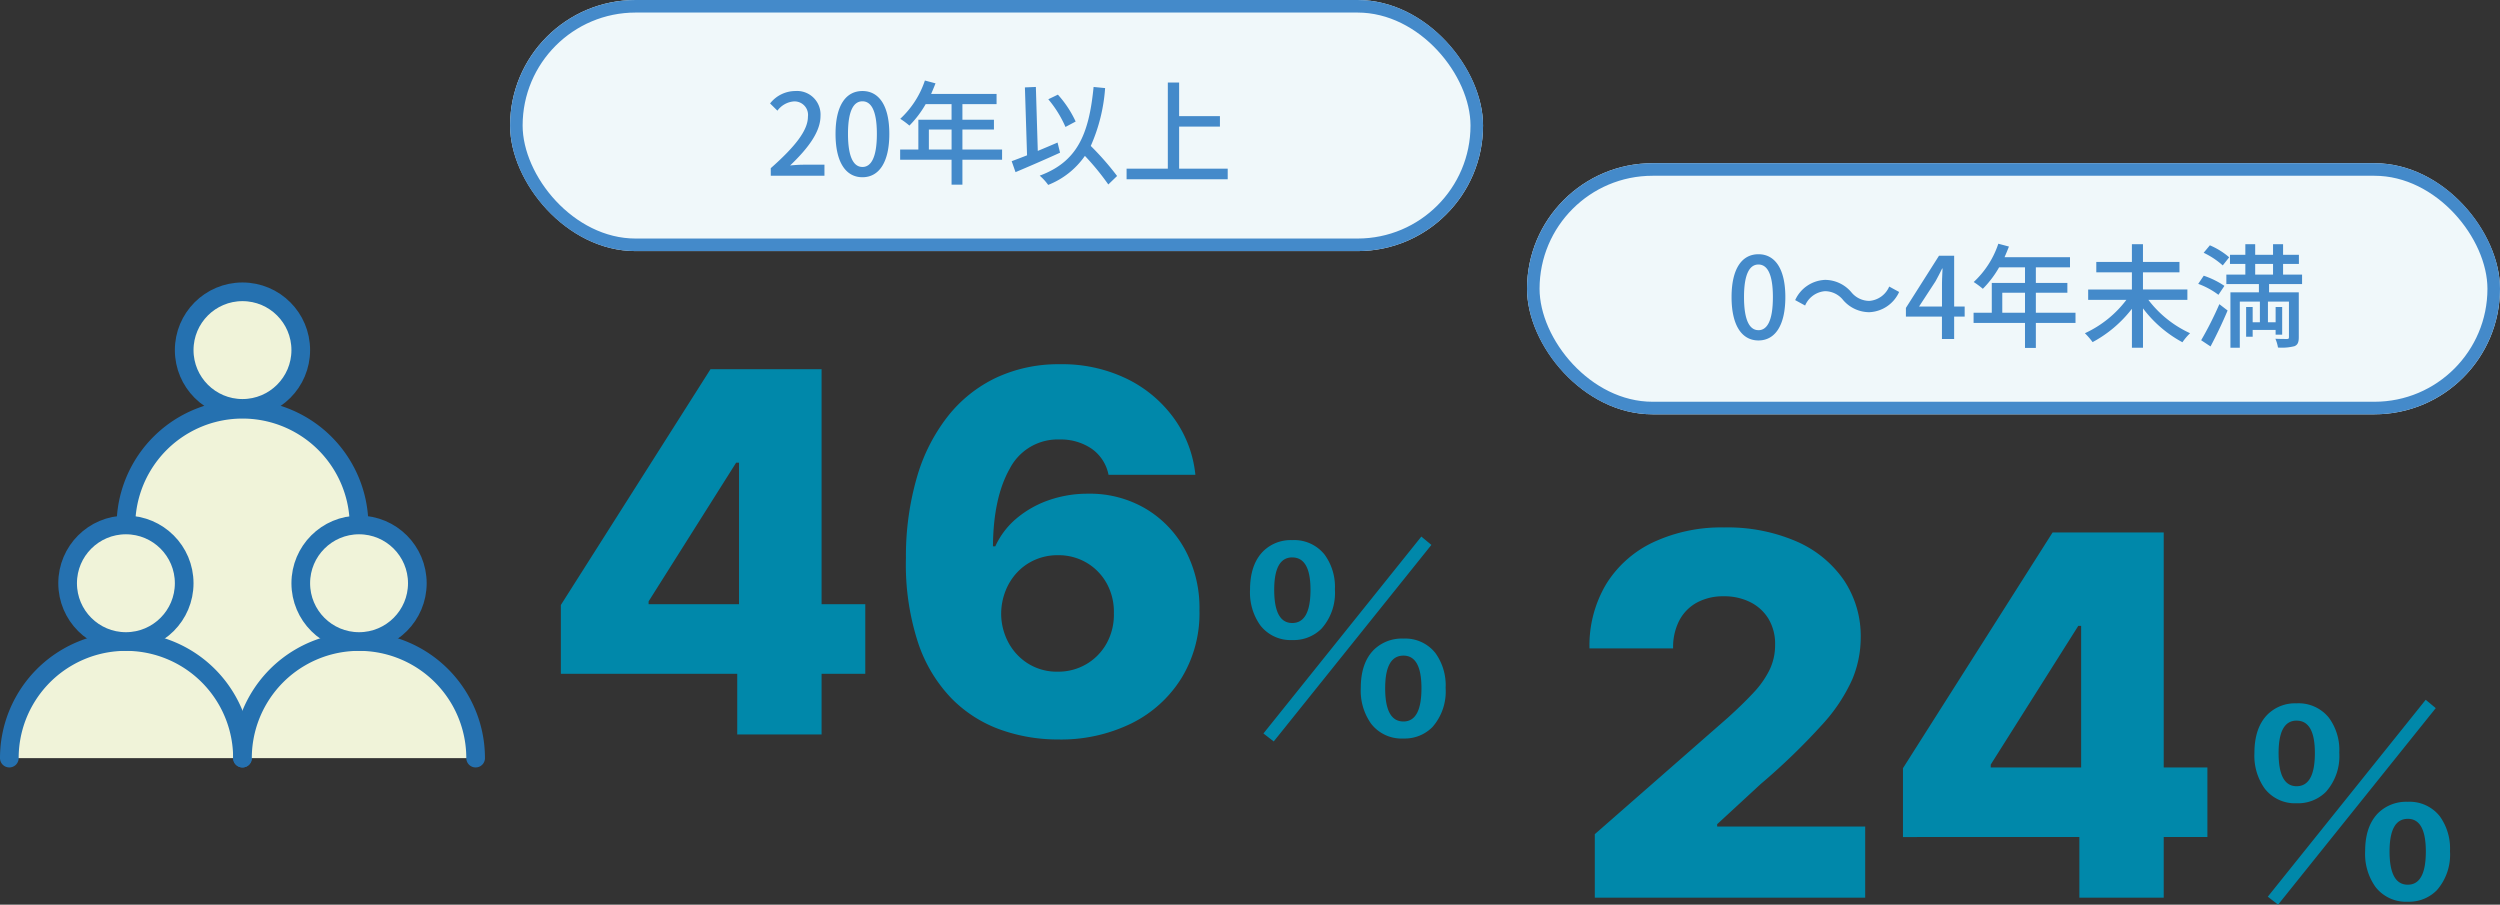 <svg xmlns="http://www.w3.org/2000/svg" xmlns:xlink="http://www.w3.org/1999/xlink" width="398.255" height="144.113" viewBox="0 0 398.255 144.113">
  <rect x="0" y="0" width="398.255" height="144.113" fill="#333333" stroke="none"/>
  <defs>
    <clipPath id="clip-path">
      <rect id="長方形_302" data-name="長方形 302" width="77.255" height="77.255" transform="translate(0 0)" fill="none"/>
    </clipPath>
  </defs>
  <g id="recruit2_data_04" transform="translate(-747.745 -2957)">
    <g id="recruit2_staff_04">
      <g id="長方形_268" data-name="長方形 268" transform="translate(829 2957)" fill="#f0f8fa" stroke="#448aca" stroke-width="2">
        <rect width="155" height="40" rx="20" stroke="none"/>
        <rect x="1" y="1" width="153" height="38" rx="19" fill="none"/>
      </g>
      <g id="長方形_269" data-name="長方形 269" transform="translate(991 2983)" fill="#f0f8fa" stroke="#448aca" stroke-width="2">
        <rect width="155" height="40" rx="20" stroke="none"/>
        <rect x="1" y="1" width="153" height="38" rx="19" fill="none"/>
      </g>
      <path id="パス_137" data-name="パス 137" d="M-36.468,0h8.55V-1.764H-31.23c-.648,0-1.476.054-2.16.126,2.808-2.682,4.842-5.328,4.842-7.884a3.746,3.746,0,0,0-4-3.978,5.144,5.144,0,0,0-4.032,1.98l1.17,1.152a3.593,3.593,0,0,1,2.61-1.476,2.151,2.151,0,0,1,2.25,2.43c0,2.178-2.016,4.752-5.922,8.208Zm14.6.234c2.592,0,4.284-2.3,4.284-6.912,0-4.572-1.692-6.822-4.284-6.822s-4.284,2.232-4.284,6.822C-26.154-2.07-24.462.234-21.87.234Zm0-1.638c-1.35,0-2.3-1.44-2.3-5.274,0-3.8.954-5.184,2.3-5.184s2.3,1.386,2.3,5.184C-19.566-2.844-20.52-1.4-21.87-1.4Zm10.584-2.772V-7.362h3.618v3.186Zm11.664,0H-5.94V-7.362H-.918V-8.928H-5.94v-2.484H-.5v-1.62H-10.926c.234-.54.486-1.134.7-1.692l-1.692-.45a14.564,14.564,0,0,1-3.924,6.1,13.312,13.312,0,0,1,1.458,1.08,16.376,16.376,0,0,0,2.592-3.42h4.122v2.484H-12.96v4.752h-2.9v1.62h8.19V1.422H-5.94V-2.556H.378ZM12.1-8.64A17.213,17.213,0,0,0,9.27-12.924l-1.53.738a17.872,17.872,0,0,1,2.736,4.41ZM9.216-5.292c-1.044.45-2.106.9-3.15,1.332L5.76-14.148l-1.746.072L4.356-3.258c-.918.36-1.764.684-2.448.936L2.52-.576c2-.846,4.644-1.98,7.092-3.1ZM18.7.036a44.889,44.889,0,0,0-4.194-4.788,27.358,27.358,0,0,0,2.286-9.216l-1.836-.18C14.22-6.57,12.348-2.232,6.372-.018a8.44,8.44,0,0,1,1.35,1.476,12.836,12.836,0,0,0,5.85-4.626A39.878,39.878,0,0,1,17.3,1.386Zm9.882-1.17v-6.7h6.5V-9.5h-6.5V-14.85h-1.8V-1.134h-6.57V.558h16.11V-1.134Z" transform="translate(907 2985)" fill="#448aca"/>
      <path id="パス_138" data-name="パス 138" d="M-41.13.234c2.592,0,4.284-2.3,4.284-6.912,0-4.572-1.692-6.822-4.284-6.822s-4.284,2.232-4.284,6.822C-45.414-2.07-43.722.234-41.13.234Zm0-1.638c-1.35,0-2.3-1.44-2.3-5.274,0-3.8.954-5.184,2.3-5.184s2.3,1.386,2.3,5.184C-38.826-2.844-39.78-1.4-41.13-1.4ZM-27.648-6.21A5.515,5.515,0,0,0-23.49-4.266a5.465,5.465,0,0,0,4.77-3.222L-20.3-8.352a3.754,3.754,0,0,1-3.168,2.286,3.722,3.722,0,0,1-2.88-1.4A5.515,5.515,0,0,0-30.51-9.414a5.465,5.465,0,0,0-4.77,3.222l1.584.864a3.754,3.754,0,0,1,3.168-2.286A3.722,3.722,0,0,1-27.648-6.21Zm12.1,1.044,2.61-4c.378-.684.738-1.368,1.062-2.052h.072c-.036.738-.09,1.854-.09,2.574v3.474ZM-11.9,0h1.944V-3.564H-8.28v-1.6H-9.954v-8.1h-2.412L-17.64-4.95v1.386H-11.9Zm9.612-4.176V-7.362H1.332v3.186Zm11.664,0H3.06V-7.362H8.082V-8.928H3.06v-2.484H8.5v-1.62H-1.926c.234-.54.486-1.134.7-1.692l-1.692-.45a14.564,14.564,0,0,1-3.924,6.1,13.312,13.312,0,0,1,1.458,1.08,16.376,16.376,0,0,0,2.592-3.42H1.332v2.484H-3.96v4.752h-2.9v1.62h8.19V1.422H3.06V-2.556H9.378ZM27.2-6.228V-7.884H20.124V-10.62h5.814v-1.656H20.124V-15.1H18.36v2.826H12.69v1.656h5.67v2.736H11.394v1.656h6.084a17.4,17.4,0,0,1-6.606,5.31A11.363,11.363,0,0,1,12.1.5a19.6,19.6,0,0,0,6.264-5.31V1.4h1.764V-4.878a19.331,19.331,0,0,0,6.282,5.4A9.409,9.409,0,0,1,27.63-.918a17.48,17.48,0,0,1-6.642-5.31Zm6.66-6.786a11.816,11.816,0,0,0-3.078-1.908l-.99,1.188a12.92,12.92,0,0,1,3.042,2.016ZM33.1-8.46a13.7,13.7,0,0,0-3.294-1.62l-.882,1.3a12.263,12.263,0,0,1,3.222,1.746ZM30.888,1.188c.9-1.692,1.926-3.834,2.718-5.724L32.292-5.544A54.512,54.512,0,0,1,29.394.2ZM38-11.952h2.844v1.692H38Zm7.47,3.2V-10.26H42.444v-1.692h2.52V-13.41h-2.52V-15.1h-1.6v1.692H38V-15.1H36.432v1.692H33.984v1.458h2.448v1.692H33.408v1.512h5.184v1.314H34.056V1.4H35.55V-5.958h3.2v3.294H37.6v-2.43H36.558V-.36H37.6V-1.44h3.654v.756H42.3v-4.41H41.256v2.43H40.032V-5.958H43.38v5.67c0,.216-.072.288-.306.288S42.048,0,41.22-.036a6.187,6.187,0,0,1,.414,1.4,8.172,8.172,0,0,0,2.628-.216c.54-.234.684-.666.684-1.44V-7.434H40.212V-8.748Z" transform="translate(1069 3011)" fill="#448aca"/>
      <path id="パス_141" data-name="パス 141" d="M-70.909-9.659V-20.625l23.835-37.557h9.744V-43.3h-5.653l-13.949,22.1v.455h34.517v11.08ZM-42.812,0V-13.011l.284-4.8V-58.182h13.153V0ZM8.3.8A27.216,27.216,0,0,1-.852-.753,20.73,20.73,0,0,1-8.636-5.7a23.394,23.394,0,0,1-5.369-8.92A40.135,40.135,0,0,1-15.938-28.1a45.144,45.144,0,0,1,1.761-12.912,28.491,28.491,0,0,1,4.957-9.73,21.647,21.647,0,0,1,7.727-6.122A23.387,23.387,0,0,1,8.58-58.977a23.5,23.5,0,0,1,10.781,2.372,20.088,20.088,0,0,1,7.486,6.364,18.508,18.508,0,0,1,3.324,8.878H16.335a6.6,6.6,0,0,0-2.741-4.19A8.721,8.721,0,0,0,8.58-46.989,8.585,8.585,0,0,0,.611-42.358q-2.628,4.631-2.685,12.386H-1.7A12.611,12.611,0,0,1,1.733-34.46a16.259,16.259,0,0,1,5.156-2.884,18.747,18.747,0,0,1,6.179-1.009A17.531,17.531,0,0,1,22.3-35.937a17.057,17.057,0,0,1,6.278,6.605,19.566,19.566,0,0,1,2.244,9.588A19.8,19.8,0,0,1,27.983-9.02a19.56,19.56,0,0,1-7.94,7.23A25.523,25.523,0,0,1,8.3.8ZM8.21-10a8.856,8.856,0,0,0,4.631-1.222,8.729,8.729,0,0,0,3.21-3.324,9.408,9.408,0,0,0,1.136-4.744,9.4,9.4,0,0,0-1.122-4.744,8.714,8.714,0,0,0-3.182-3.3,8.835,8.835,0,0,0-4.645-1.222,8.875,8.875,0,0,0-3.551.71,8.621,8.621,0,0,0-2.855,1.974A9.229,9.229,0,0,0-.057-22.912a10.063,10.063,0,0,0-.71,3.651A9.735,9.735,0,0,0,.426-14.574a8.9,8.9,0,0,0,3.182,3.338A8.631,8.631,0,0,0,8.21-10ZM45.6-30.957a6.184,6.184,0,0,1,5.137,2.285,8.678,8.678,0,0,1,1.66,5.586,8.525,8.525,0,0,1-2.129,6.23A6.278,6.278,0,0,1,45.6-15.039,6.093,6.093,0,0,1,40.5-17.4a9.028,9.028,0,0,1-1.621-5.645q0-4.043,2.109-6.152A6.233,6.233,0,0,1,45.6-30.957Zm0,2.754q-2.871,0-2.871,5.156,0,5.293,2.871,5.293,2.91,0,2.91-5.293Q48.512-28.2,45.6-28.2Zm17.715,12.93a6.12,6.12,0,0,1,5.078,2.285A8.75,8.75,0,0,1,70.036-7.4a8.573,8.573,0,0,1-2.109,6.23A6.2,6.2,0,0,1,63.317.645a6.121,6.121,0,0,1-5.156-2.363A9.071,9.071,0,0,1,56.52-7.4q0-4.023,2.109-6.113A6.376,6.376,0,0,1,63.317-15.273Zm0,2.715q-2.91,0-2.91,5.2,0,5.293,2.91,5.293,2.871,0,2.871-5.293Q66.188-12.559,63.317-12.559ZM42.653,1.113,41.012-.156,66.168-31.523l1.6,1.328Z" transform="translate(908 3074)" fill="#08a"/>
      <path id="パス_140" data-name="パス 140" d="M-68.2,0V-10.114l21.222-18.58q2.386-2.159,4.063-3.963a14.86,14.86,0,0,0,2.557-3.636,9.093,9.093,0,0,0,.881-3.991,7.773,7.773,0,0,0-1.051-4.134,7.078,7.078,0,0,0-2.9-2.656,9.223,9.223,0,0,0-4.233-.937,8.786,8.786,0,0,0-4.233.98A6.89,6.89,0,0,0-54.716-44.2a9.248,9.248,0,0,0-1.009,4.489H-69.048a19.108,19.108,0,0,1,2.67-10.256,17.634,17.634,0,0,1,7.514-6.662A25.577,25.577,0,0,1-47.6-58.977a27.651,27.651,0,0,1,11.506,2.216,17.718,17.718,0,0,1,7.571,6.179,15.993,15.993,0,0,1,2.685,9.19A17.292,17.292,0,0,1-27.173-34.8a26.94,26.94,0,0,1-4.787,7.216,103.9,103.9,0,0,1-9.787,9.46l-6.96,6.42v.369h23.58V0Zm49.091-9.659V-20.625L4.73-58.182h9.744V-43.3H8.821l-13.949,22.1v.455H29.389v11.08ZM8.991,0V-13.011l.284-4.8V-58.182H22.429V0ZM43.6-30.957a6.184,6.184,0,0,1,5.137,2.285,8.678,8.678,0,0,1,1.66,5.586,8.525,8.525,0,0,1-2.129,6.23A6.278,6.278,0,0,1,43.6-15.039,6.093,6.093,0,0,1,38.5-17.4a9.028,9.028,0,0,1-1.621-5.645q0-4.043,2.109-6.152A6.233,6.233,0,0,1,43.6-30.957Zm0,2.754q-2.871,0-2.871,5.156,0,5.293,2.871,5.293,2.91,0,2.91-5.293Q46.509-28.2,43.6-28.2Zm17.715,12.93a6.12,6.12,0,0,1,5.078,2.285A8.75,8.75,0,0,1,68.033-7.4a8.573,8.573,0,0,1-2.109,6.23A6.2,6.2,0,0,1,61.314.645a6.121,6.121,0,0,1-5.156-2.363A9.071,9.071,0,0,1,54.517-7.4q0-4.023,2.109-6.113A6.376,6.376,0,0,1,61.314-15.273Zm0,2.715q-2.91,0-2.91,5.2,0,5.293,2.91,5.293,2.871,0,2.871-5.293Q64.185-12.559,61.314-12.559ZM40.65,1.113,39.009-.156,64.165-31.523l1.6,1.328Z" transform="translate(1070 3100)" fill="#08a"/>
      <g id="グループ_86" data-name="グループ 86" transform="translate(747.745 3002)">
        <rect id="長方形_301" data-name="長方形 301" width="37.141" height="35.667" transform="translate(20.057 36.638)" fill="#f0f3d9"/>
        <g id="グループ_85" data-name="グループ 85">
          <g id="グループ_84" data-name="グループ 84" clip-path="url(#clip-path)">
            <path id="パス_109" data-name="パス 109" d="M38.627,1.486a9.285,9.285,0,1,1-9.285,9.285,9.285,9.285,0,0,1,9.285-9.285" fill="#f0f3d9"/>
            <circle id="楕円形_26" data-name="楕円形 26" cx="9.285" cy="9.285" r="9.285" transform="translate(29.342 1.486)" fill="none" stroke="#2571b0" stroke-linecap="round" stroke-linejoin="round" stroke-width="2.973"/>
            <path id="パス_110" data-name="パス 110" d="M38.627,75.768a18.57,18.57,0,0,0-37.141,0" fill="#f0f3d9"/>
            <path id="パス_111" data-name="パス 111" d="M38.627,75.768a18.57,18.57,0,0,0-37.141,0" fill="none" stroke="#2571b0" stroke-linecap="round" stroke-linejoin="round" stroke-width="2.973"/>
            <path id="パス_112" data-name="パス 112" d="M75.768,75.768a18.57,18.57,0,0,0-37.141,0" fill="#f0f3d9"/>
            <path id="パス_113" data-name="パス 113" d="M75.768,75.768a18.57,18.57,0,0,0-37.141,0" fill="none" stroke="#2571b0" stroke-linecap="round" stroke-linejoin="round" stroke-width="2.973"/>
            <path id="パス_114" data-name="パス 114" d="M57.2,38.627a18.571,18.571,0,0,0-37.141,0" fill="#f0f3d9"/>
            <path id="パス_115" data-name="パス 115" d="M57.2,38.627a18.571,18.571,0,0,0-37.141,0" fill="none" stroke="#2571b0" stroke-linecap="round" stroke-linejoin="round" stroke-width="2.973"/>
            <path id="パス_116" data-name="パス 116" d="M20.057,38.627a9.285,9.285,0,1,1-9.285,9.285,9.285,9.285,0,0,1,9.285-9.285" fill="#f0f3d9"/>
            <circle id="楕円形_27" data-name="楕円形 27" cx="9.285" cy="9.285" r="9.285" transform="translate(10.772 38.627)" fill="none" stroke="#2571b0" stroke-linecap="round" stroke-linejoin="round" stroke-width="2.973"/>
            <path id="パス_117" data-name="パス 117" d="M57.2,38.627a9.285,9.285,0,1,1-9.285,9.285A9.285,9.285,0,0,1,57.2,38.627" fill="#f0f3d9"/>
            <circle id="楕円形_28" data-name="楕円形 28" cx="9.285" cy="9.285" r="9.285" transform="translate(47.913 38.627)" fill="none" stroke="#2571b0" stroke-linecap="round" stroke-linejoin="round" stroke-width="2.973"/>
          </g>
        </g>
      </g>
    </g>
  </g>
</svg>
